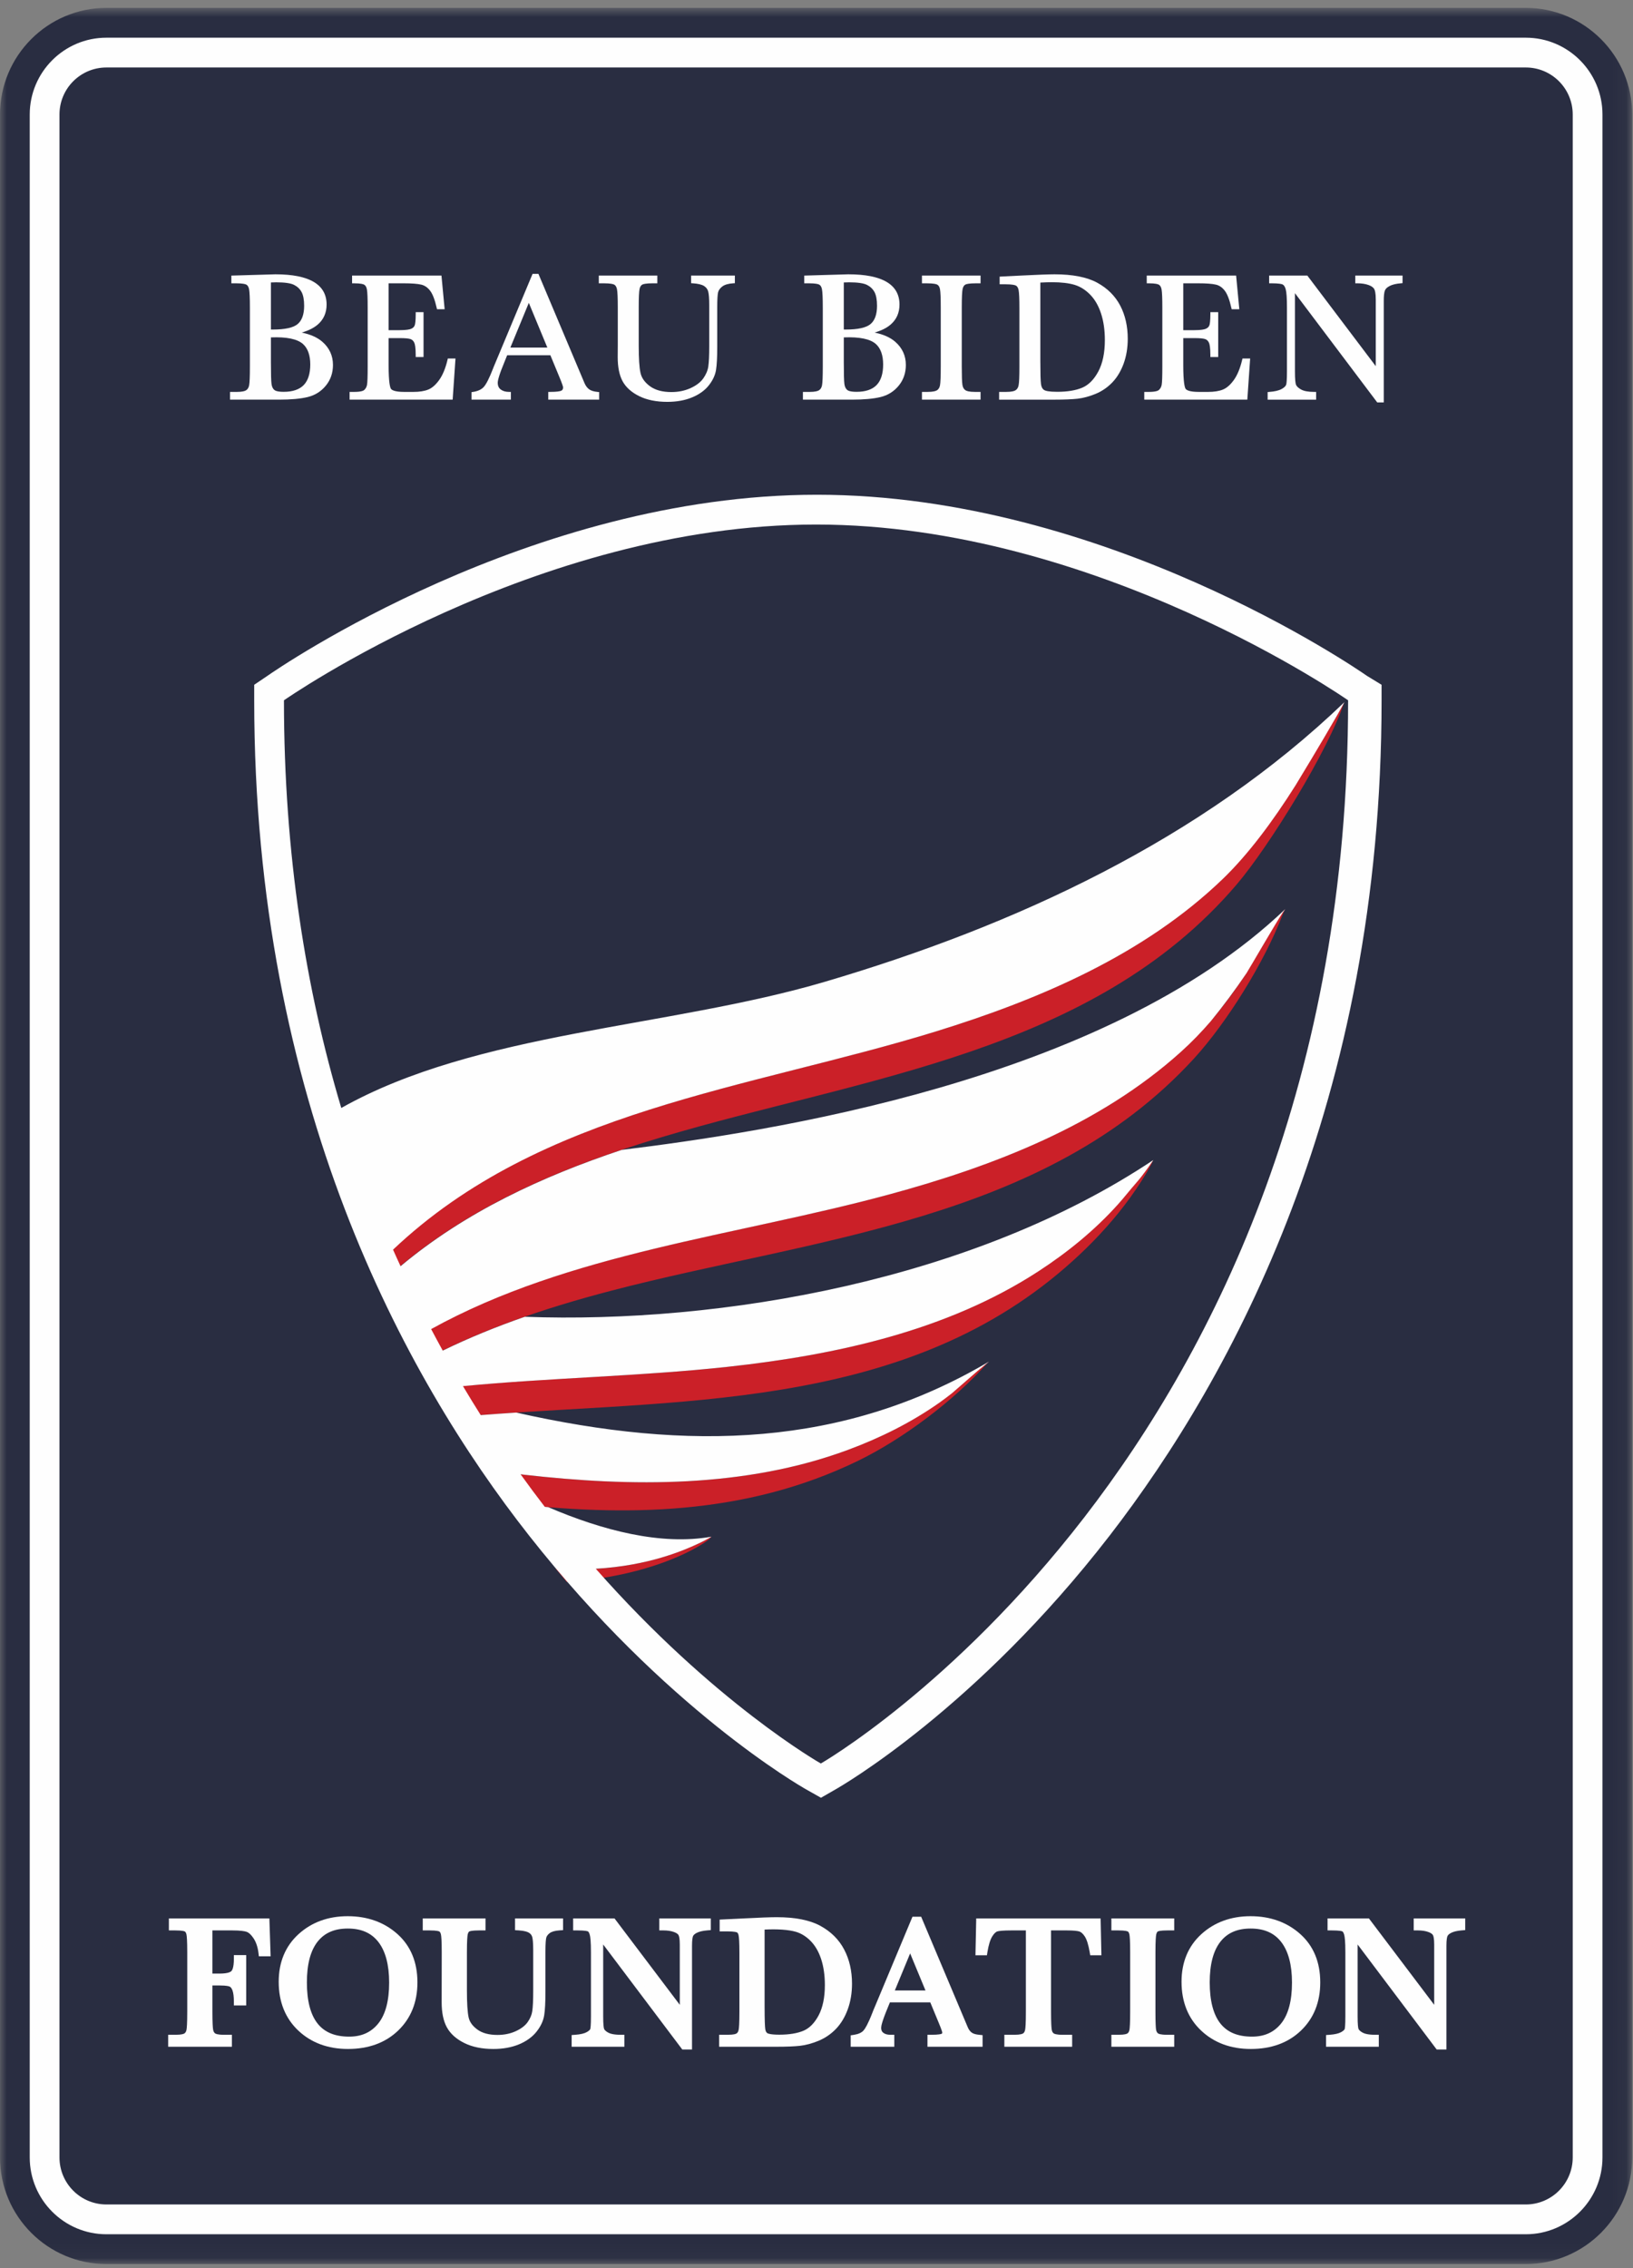 <svg xmlns="http://www.w3.org/2000/svg" xmlns:xlink="http://www.w3.org/1999/xlink" width="121px" height="168px" viewBox="0 0 121 168"><rect x="0" y="0" width="121" height="168" fill="#808080" stroke="none"/><title>Page 1</title><desc>Created with Sketch.</desc><defs><polygon id="path-1" points="0.001 0.829 120.942 0.829 120.942 167.948 0.001 167.948"></polygon></defs><g id="Welcome" stroke="none" stroke-width="1" fill="none" fill-rule="evenodd"><g id="2016" transform="translate(-144, -62)"><g id="Page-1" transform="translate(144, 61)"><g id="Group-3" transform="translate(0, 0.756)"><mask id="mask-2" fill="white"><use xlink:href="#path-1"></use></mask><g id="Clip-2"></g><path d="M113.057,0.829 L7.885,0.829 C3.537,0.829 0.001,4.372 0.001,8.727 L0.001,160.05 C0.001,164.405 3.537,167.948 7.885,167.948 L113.057,167.948 C117.404,167.948 120.942,164.405 120.942,160.05 L120.942,8.727 C120.942,4.372 117.404,0.829 113.057,0.829" id="Fill-1" fill="#292D41" mask="url(#mask-2)"></path></g><path d="M85.283,87.291 C85.375,87.126 85.44,86.925 85.44,86.925 C85.44,86.925 85.04,87.532 84.529,88.188 C84.28,88.505 83.912,88.909 83.527,89.378 C83.288,89.669 83.047,89.959 82.794,90.238 C81.084,92.138 79.077,93.766 76.939,95.159 C70.128,99.595 61.887,101.373 53.91,102.243 C46.693,103.03 39.257,103.062 32.034,103.908 C32.441,104.624 32.855,105.326 33.27,106.017 C48.41,104.597 65.226,105.865 77.842,95.798 C80.742,93.483 83.478,90.566 85.283,87.291 M88.471,79.407 C90.904,76.75 93.682,72.285 95.01,68.81 C95.049,68.707 95.212,68.34 95.212,68.34 C95.212,68.34 95.089,68.503 95.025,68.598 C94.53,69.335 92.511,72.828 92.337,73.096 C90.941,75.237 89.377,77.209 87.48,78.917 C81.436,84.357 73.571,87.391 65.825,89.488 C53.791,92.746 40.775,93.907 30.167,100.468 C30.43,100.979 30.697,101.482 30.964,101.98 C35.42,99.556 40.286,97.914 45.292,96.606 C60.202,92.71 77.386,91.507 88.471,79.407 M70.515,104.204 C70.218,104.437 69.919,104.666 69.61,104.884 C67.525,106.359 65.212,107.506 62.821,108.394 C55.201,111.222 46.772,111.143 38.799,110.233 C37.768,110.116 36.736,109.983 35.705,109.839 C36.279,110.693 36.855,111.521 37.435,112.328 C46.338,113.354 55.215,113.264 63.561,109.214 C66.897,107.595 70.695,104.746 73.175,101.95 C73.205,101.917 73.241,101.891 73.264,101.858 C73.264,101.858 72.73,102.281 72.408,102.558 C71.652,103.209 70.622,104.122 70.515,104.204 M28.086,96.178 C33.987,90.632 41.336,87.53 49.054,85.226 C63.819,80.815 80.951,79.017 91.613,66.541 C94.023,63.721 98.445,56.566 99.6,53.009 C98.871,54.4 96.106,58.966 95.982,59.163 C94.274,61.874 92.443,64.314 90.605,66.085 C84.754,71.732 76.998,75.037 69.326,77.401 C55.027,81.809 39.208,83.247 28.179,94.468 C27.983,94.669 27.786,94.871 27.591,95.075 C27.754,95.446 27.919,95.813 28.086,96.178 M51.888,115.262 C52.311,115.059 52.701,114.825 52.701,114.825 C52.704,114.917 52.237,115.299 51.302,115.794 C49.646,116.669 46.534,117.878 41.995,118.173 C41.726,117.856 41.456,117.533 41.187,117.205 C46.728,117.525 50.309,116.016 51.888,115.262" id="Fill-4" fill="#CB2028"></path><path d="M113.057,3.792 L7.885,3.792 C4.752,3.792 2.203,6.344 2.203,9.483 L2.203,160.806 C2.203,163.945 4.752,166.497 7.885,166.497 L113.057,166.497 C116.189,166.497 118.738,163.945 118.738,160.806 L118.738,9.483 C118.738,6.344 116.189,3.792 113.057,3.792 M113.057,5.999 C114.977,5.999 116.534,7.558 116.534,9.483 L116.534,160.806 C116.534,162.729 114.977,164.29 113.057,164.29 L7.885,164.29 C5.964,164.29 4.407,162.729 4.407,160.806 L4.407,9.483 C4.407,7.558 5.964,5.999 7.885,5.999 L113.057,5.999" id="Fill-6" fill="#FEFEFE"></path><path d="M20.074,25.409 C20.127,25.41 20.172,25.41 20.215,25.41 C21.123,25.41 21.746,25.273 22.064,24.997 C22.378,24.726 22.536,24.274 22.536,23.652 C22.536,23.211 22.473,22.871 22.348,22.636 C22.226,22.408 22.04,22.23 21.795,22.105 C21.545,21.977 21.096,21.912 20.464,21.912 C20.337,21.912 20.206,21.915 20.074,21.923 L20.074,25.409 Z M20.074,25.992 L20.074,27.849 C20.074,28.685 20.088,29.222 20.119,29.443 C20.146,29.639 20.21,29.782 20.321,29.88 C20.394,29.945 20.576,30.023 21.023,30.023 C21.682,30.023 22.18,29.855 22.502,29.525 C22.825,29.192 22.99,28.679 22.99,28.001 C22.99,27.309 22.804,26.795 22.441,26.474 C22.026,26.111 21.242,25.944 20.074,25.992 Z M20.675,30.603 L17.045,30.603 L17.045,30.031 L17.522,30.031 C17.961,30.031 18.154,29.964 18.239,29.907 C18.355,29.831 18.426,29.712 18.46,29.544 C18.498,29.349 18.517,28.879 18.517,28.145 L18.517,23.804 C18.517,23.092 18.496,22.63 18.457,22.429 C18.423,22.256 18.357,22.143 18.258,22.085 C18.194,22.047 18.007,21.985 17.45,21.985 L17.143,21.985 L17.143,21.414 L20.407,21.319 C22.925,21.319 24.2,22.074 24.2,23.56 C24.2,24.178 23.972,24.683 23.524,25.059 C23.23,25.304 22.839,25.496 22.351,25.635 C23.004,25.765 23.519,25.995 23.89,26.32 C24.409,26.775 24.672,27.351 24.672,28.034 C24.672,28.624 24.493,29.142 24.141,29.569 C23.791,29.997 23.338,30.279 22.792,30.412 C22.265,30.539 21.552,30.603 20.675,30.603 Z" id="Fill-8" fill="#FEFEFE"></path><path d="M33.541,30.603 L25.904,30.603 L25.904,30.03 L26.223,30.03 C26.753,30.03 26.931,29.941 26.99,29.887 C27.097,29.787 27.164,29.665 27.194,29.511 C27.227,29.339 27.243,28.879 27.243,28.146 L27.243,23.771 C27.243,23.103 27.226,22.657 27.189,22.451 C27.159,22.275 27.096,22.157 26.994,22.092 C26.933,22.052 26.749,21.986 26.223,21.986 L26.088,21.986 L26.088,21.412 L32.711,21.412 L32.947,23.906 L32.381,23.906 L32.356,23.801 C32.221,23.201 32.057,22.773 31.866,22.529 C31.681,22.29 31.467,22.144 31.215,22.084 C30.946,22.019 30.502,21.986 29.894,21.986 L28.794,21.986 L28.794,25.457 L29.605,25.457 C30.119,25.457 30.355,25.403 30.463,25.356 C30.6,25.297 30.688,25.211 30.73,25.096 C30.764,25.002 30.803,24.78 30.803,24.258 L30.803,24.123 L31.383,24.123 L31.383,27.445 L30.803,27.445 L30.803,27.309 C30.803,26.723 30.743,26.476 30.692,26.373 C30.626,26.238 30.532,26.153 30.409,26.114 C30.263,26.067 30.003,26.045 29.639,26.045 L28.794,26.045 L28.794,28.021 C28.794,29.361 28.907,29.714 28.972,29.806 C29.033,29.889 29.243,30.03 29.96,30.03 L30.624,30.03 C31.071,30.03 31.443,29.973 31.729,29.858 C32.006,29.748 32.277,29.513 32.533,29.16 C32.795,28.802 33.006,28.296 33.158,27.659 L33.183,27.556 L33.75,27.556 L33.541,30.603 Z" id="Fill-10" fill="#FEFEFE"></path><path d="M40.76,26.882 L39.183,23.079 L37.613,26.882 L40.76,26.882 Z M40.871,27.178 L37.49,27.178 L37.26,27.744 C36.918,28.564 36.747,29.098 36.747,29.349 C36.747,29.617 36.837,29.819 37.019,29.957 C37.201,30.095 37.434,30.165 37.719,30.165 L37.719,30.467 L35.072,30.467 L35.072,30.165 C35.466,30.103 35.759,29.964 35.951,29.748 C36.144,29.529 36.376,29.073 36.648,28.374 C36.669,28.309 36.775,28.056 36.964,27.612 L39.551,21.422 L39.808,21.422 L42.783,28.507 L43.19,29.441 C43.282,29.651 43.406,29.818 43.561,29.938 C43.716,30.059 43.949,30.135 44.26,30.165 L44.26,30.467 L40.76,30.467 L40.76,30.165 C41.189,30.165 41.479,30.133 41.63,30.07 C41.782,30.006 41.856,29.88 41.856,29.691 C41.856,29.594 41.755,29.308 41.554,28.829 L40.871,27.178 Z" id="Fill-12" fill="#FEFEFE"></path><path d="M37.816,26.747 L40.557,26.747 L39.184,23.434 L37.816,26.747 Z M44.396,30.603 L40.624,30.603 L40.624,30.029 L40.76,30.029 C41.27,30.029 41.486,29.983 41.578,29.945 C41.646,29.915 41.722,29.861 41.722,29.69 C41.722,29.663 41.7,29.524 41.43,28.882 L40.781,27.314 L37.58,27.314 L37.385,27.795 C36.969,28.794 36.881,29.191 36.881,29.35 C36.881,29.575 36.954,29.738 37.1,29.849 C37.257,29.969 37.466,30.029 37.718,30.029 L37.854,30.029 L37.854,30.603 L34.937,30.603 L34.937,30.048 L35.051,30.031 C35.411,29.976 35.68,29.849 35.85,29.657 C36.032,29.453 36.257,29.006 36.522,28.326 C36.534,28.288 36.584,28.161 36.839,27.559 L39.461,21.287 L39.897,21.287 L39.931,21.369 L43.314,29.388 C43.395,29.576 43.507,29.724 43.644,29.831 C43.778,29.934 43.989,30.002 44.274,30.031 L44.396,30.042 L44.396,30.603 Z" id="Fill-14" fill="#FEFEFE"></path><path d="M51.343,21.547 L54.316,21.547 L54.316,21.849 C53.924,21.876 53.629,21.965 53.434,22.116 C53.239,22.268 53.12,22.437 53.076,22.626 C53.031,22.814 53.011,23.18 53.011,23.725 L53.011,26.691 C53.011,27.45 52.981,28.014 52.922,28.382 C52.862,28.75 52.692,29.112 52.409,29.467 C52.127,29.822 51.731,30.106 51.217,30.317 C50.706,30.526 50.115,30.632 49.444,30.632 C48.652,30.632 47.98,30.497 47.431,30.228 C46.882,29.958 46.489,29.608 46.257,29.18 C46.022,28.754 45.903,28.181 45.903,27.461 L45.911,26.547 L45.911,23.77 C45.911,23.06 45.891,22.602 45.848,22.396 C45.807,22.19 45.719,22.046 45.585,21.968 C45.452,21.889 45.16,21.849 44.709,21.849 L44.506,21.849 L44.506,21.547 L48.57,21.547 L48.57,21.849 L48.394,21.849 C47.955,21.849 47.668,21.886 47.534,21.959 C47.397,22.03 47.307,22.165 47.261,22.363 C47.215,22.561 47.191,23.03 47.191,23.77 L47.191,26.579 C47.191,27.553 47.236,28.244 47.326,28.651 C47.415,29.06 47.668,29.417 48.085,29.721 C48.502,30.027 49.055,30.177 49.747,30.177 C50.289,30.177 50.783,30.076 51.227,29.871 C51.672,29.668 52.003,29.413 52.219,29.109 C52.436,28.805 52.567,28.491 52.616,28.168 C52.664,27.846 52.689,27.338 52.689,26.645 L52.689,23.605 C52.689,23.101 52.661,22.748 52.604,22.547 C52.547,22.345 52.423,22.185 52.235,22.066 C52.048,21.948 51.75,21.876 51.343,21.849 L51.343,21.547 Z" id="Fill-16" fill="#FEFEFE"></path><path d="M49.444,30.767 C48.634,30.767 47.937,30.626 47.372,30.349 C46.8,30.068 46.383,29.696 46.137,29.248 C45.893,28.801 45.77,28.2 45.77,27.462 L45.776,26.545 L45.776,23.77 C45.776,23.073 45.756,22.618 45.716,22.422 C45.681,22.254 45.616,22.143 45.516,22.085 C45.453,22.048 45.264,21.985 44.708,21.985 L44.369,21.985 L44.369,21.411 L48.706,21.411 L48.706,21.985 L48.394,21.985 C47.852,21.985 47.662,22.043 47.597,22.078 C47.497,22.13 47.429,22.235 47.392,22.393 C47.349,22.58 47.327,23.043 47.327,23.77 L47.327,26.58 C47.327,27.54 47.37,28.226 47.459,28.622 C47.54,28.996 47.777,29.328 48.164,29.612 C48.554,29.897 49.086,30.041 49.747,30.041 C50.268,30.041 50.746,29.943 51.171,29.748 C51.591,29.557 51.908,29.314 52.109,29.031 C52.312,28.745 52.439,28.448 52.483,28.148 C52.529,27.833 52.553,27.327 52.553,26.644 L52.553,23.606 C52.553,23.118 52.526,22.774 52.473,22.584 C52.424,22.414 52.323,22.283 52.163,22.181 C51.995,22.077 51.716,22.01 51.334,21.985 L51.208,21.977 L51.208,21.411 L54.452,21.411 L54.452,21.977 L54.327,21.985 C53.963,22.008 53.69,22.089 53.518,22.222 C53.348,22.354 53.243,22.5 53.207,22.657 C53.167,22.834 53.145,23.194 53.145,23.724 L53.145,26.692 C53.145,27.454 53.115,28.031 53.055,28.403 C52.993,28.793 52.811,29.18 52.515,29.552 C52.22,29.924 51.8,30.224 51.269,30.441 C50.742,30.658 50.129,30.767 49.444,30.767" id="Fill-18" fill="#FEFEFE"></path><path d="M62.388,25.862 L62.388,27.849 C62.388,28.697 62.404,29.232 62.434,29.46 C62.464,29.69 62.548,29.861 62.681,29.982 C62.814,30.099 63.079,30.158 63.472,30.158 C64.172,30.158 64.698,29.979 65.048,29.619 C65.398,29.259 65.574,28.721 65.574,28.001 C65.574,27.264 65.376,26.721 64.978,26.372 C64.582,26.024 63.885,25.85 62.887,25.85 C62.73,25.85 62.564,25.854 62.388,25.862 Z M62.388,25.539 C62.497,25.544 62.589,25.547 62.663,25.547 C63.609,25.547 64.256,25.398 64.601,25.1 C64.947,24.801 65.121,24.319 65.121,23.652 C65.121,23.188 65.053,22.827 64.917,22.573 C64.78,22.32 64.577,22.123 64.307,21.984 C64.036,21.846 63.571,21.778 62.914,21.778 C62.743,21.778 62.567,21.784 62.388,21.797 L62.388,25.539 Z M63.998,25.664 C65.008,25.739 65.759,25.992 66.251,26.422 C66.74,26.853 66.986,27.388 66.986,28.034 C66.986,28.595 66.819,29.079 66.487,29.484 C66.154,29.89 65.728,30.154 65.21,30.28 C64.69,30.405 63.994,30.468 63.123,30.468 L59.629,30.468 L59.629,30.166 L59.972,30.166 C60.352,30.166 60.616,30.116 60.762,30.021 C60.91,29.923 61.001,29.773 61.041,29.57 C61.081,29.365 61.101,28.892 61.101,28.145 L61.101,23.804 C61.101,23.08 61.079,22.613 61.038,22.402 C60.997,22.193 60.91,22.047 60.775,21.968 C60.642,21.889 60.35,21.849 59.899,21.849 L59.728,21.849 L59.728,21.546 L61.193,21.507 L62.862,21.454 C65.295,21.454 66.514,22.156 66.514,23.56 C66.514,24.138 66.304,24.604 65.886,24.954 C65.468,25.306 64.837,25.542 63.998,25.664 Z" id="Fill-20" fill="#FEFEFE"></path><path d="M62.523,25.409 C62.575,25.41 62.621,25.41 62.664,25.41 C63.572,25.41 64.195,25.273 64.513,24.997 C64.827,24.726 64.985,24.274 64.985,23.652 C64.985,23.211 64.922,22.871 64.798,22.636 C64.675,22.408 64.489,22.23 64.244,22.105 C63.993,21.977 63.545,21.912 62.914,21.912 C62.786,21.912 62.656,21.915 62.523,21.923 L62.523,25.409 Z M62.523,25.992 L62.523,27.849 C62.523,28.685 62.537,29.222 62.567,29.443 C62.594,29.639 62.659,29.782 62.77,29.88 C62.843,29.945 63.025,30.023 63.472,30.023 C64.131,30.023 64.629,29.855 64.95,29.525 C65.274,29.192 65.438,28.679 65.438,28.001 C65.438,27.309 65.253,26.795 64.89,26.474 C64.475,26.111 63.691,25.944 62.523,25.992 Z M63.124,30.603 L59.494,30.603 L59.494,30.031 L59.971,30.031 C60.409,30.031 60.603,29.964 60.688,29.907 C60.804,29.831 60.875,29.712 60.909,29.544 C60.947,29.349 60.966,28.879 60.966,28.145 L60.966,23.804 C60.966,23.092 60.945,22.63 60.905,22.429 C60.872,22.256 60.807,22.143 60.707,22.085 C60.644,22.047 60.455,21.985 59.899,21.985 L59.592,21.985 L59.592,21.414 L62.856,21.319 C65.373,21.319 66.649,22.074 66.649,23.56 C66.649,24.178 66.421,24.683 65.972,25.059 C65.679,25.304 65.288,25.496 64.801,25.635 C65.453,25.765 65.968,25.995 66.338,26.32 C66.858,26.775 67.121,27.351 67.121,28.034 C67.121,28.624 66.942,29.142 66.59,29.569 C66.24,29.997 65.787,30.279 65.24,30.412 C64.714,30.539 64.001,30.603 63.124,30.603 Z" id="Fill-22" fill="#FEFEFE"></path><path d="M68.449,21.849 L68.449,21.547 L72.521,21.547 L72.521,21.849 L72.331,21.849 C71.894,21.849 71.607,21.886 71.471,21.959 C71.335,22.03 71.244,22.165 71.198,22.363 C71.152,22.561 71.129,23.03 71.129,23.77 L71.129,28.146 C71.129,28.848 71.146,29.307 71.179,29.524 C71.211,29.74 71.3,29.901 71.442,30.008 C71.583,30.112 71.856,30.166 72.258,30.166 L72.521,30.166 L72.521,30.467 L68.449,30.467 L68.449,30.166 L68.712,30.166 C69.093,30.166 69.357,30.117 69.505,30.02 C69.65,29.924 69.744,29.773 69.783,29.57 C69.823,29.366 69.842,28.891 69.842,28.146 L69.842,23.77 C69.842,23.06 69.823,22.602 69.783,22.396 C69.744,22.19 69.655,22.047 69.52,21.968 C69.384,21.889 69.091,21.849 68.639,21.849 L68.449,21.849 Z" id="Fill-24" fill="#FEFEFE"></path><path d="M72.657,30.603 L68.314,30.603 L68.314,30.03 L68.712,30.03 C69.151,30.03 69.344,29.963 69.43,29.908 C69.545,29.832 69.618,29.713 69.65,29.545 C69.688,29.35 69.707,28.879 69.707,28.146 L69.707,23.771 C69.707,23.071 69.688,22.618 69.65,22.421 C69.618,22.253 69.553,22.144 69.452,22.085 C69.388,22.047 69.197,21.986 68.639,21.986 L68.314,21.986 L68.314,21.412 L72.657,21.412 L72.657,21.986 L72.331,21.986 C71.789,21.986 71.6,22.043 71.535,22.077 C71.434,22.131 71.367,22.234 71.329,22.393 C71.287,22.58 71.264,23.044 71.264,23.771 L71.264,28.146 C71.264,28.837 71.28,29.293 71.312,29.504 C71.339,29.684 71.409,29.814 71.523,29.898 C71.602,29.958 71.797,30.03 72.259,30.03 L72.657,30.03 L72.657,30.603 Z" id="Fill-26" fill="#FEFEFE"></path><path d="M76.952,21.803 L76.952,27.764 C76.952,28.644 76.967,29.213 77.001,29.467 C77.034,29.722 77.132,29.901 77.295,30.004 C77.46,30.107 77.807,30.158 78.338,30.158 C79.113,30.158 79.75,30.053 80.249,29.839 C80.748,29.627 81.165,29.209 81.5,28.583 C81.835,27.958 82.003,27.161 82.003,26.192 C82.003,25.438 81.904,24.764 81.71,24.172 C81.515,23.581 81.236,23.099 80.873,22.728 C80.509,22.358 80.106,22.106 79.664,21.971 C79.222,21.836 78.655,21.77 77.962,21.77 C77.63,21.77 77.292,21.781 76.952,21.803 Z M74.206,21.619 L75.67,21.546 C76.891,21.486 77.715,21.454 78.14,21.454 C79.463,21.454 80.494,21.657 81.234,22.06 C81.974,22.464 82.526,23.01 82.885,23.701 C83.246,24.392 83.427,25.189 83.427,26.094 C83.427,26.746 83.329,27.344 83.132,27.886 C82.934,28.427 82.663,28.877 82.321,29.234 C81.977,29.592 81.578,29.863 81.125,30.05 C80.672,30.237 80.242,30.352 79.835,30.398 C79.426,30.444 78.854,30.468 78.115,30.468 L74.166,30.468 L74.166,30.166 L74.535,30.166 C74.916,30.166 75.179,30.116 75.326,30.021 C75.472,29.923 75.567,29.773 75.608,29.57 C75.651,29.365 75.67,28.892 75.67,28.145 L75.67,23.844 C75.67,23.132 75.651,22.673 75.608,22.464 C75.567,22.256 75.48,22.114 75.345,22.037 C75.212,21.96 74.92,21.922 74.469,21.922 L74.206,21.922 L74.206,21.619 Z" id="Fill-28" fill="#FEFEFE"></path><path d="M77.086,21.931 L77.086,27.764 C77.086,28.634 77.102,29.203 77.135,29.45 C77.162,29.664 77.238,29.808 77.368,29.889 C77.465,29.951 77.712,30.022 78.338,30.022 C79.092,30.022 79.716,29.919 80.195,29.715 C80.664,29.515 81.062,29.113 81.38,28.519 C81.703,27.916 81.866,27.134 81.866,26.191 C81.866,25.454 81.771,24.789 81.581,24.214 C81.394,23.645 81.123,23.177 80.776,22.823 C80.431,22.471 80.043,22.227 79.626,22.1 C79.198,21.972 78.639,21.905 77.962,21.905 C77.674,21.905 77.381,21.915 77.086,21.931 M78.115,30.604 L74.032,30.604 L74.032,30.03 L74.535,30.03 C74.974,30.03 75.168,29.964 75.252,29.906 C75.369,29.83 75.442,29.712 75.475,29.542 C75.516,29.349 75.535,28.878 75.535,28.145 L75.535,23.843 C75.535,23.144 75.515,22.689 75.475,22.491 C75.442,22.322 75.377,22.211 75.278,22.154 C75.215,22.119 75.027,22.057 74.469,22.057 L74.071,22.057 L74.071,21.49 L75.665,21.411 C76.877,21.351 77.711,21.319 78.14,21.319 C79.479,21.319 80.542,21.528 81.299,21.94 C82.06,22.355 82.633,22.927 83.006,23.639 C83.375,24.345 83.563,25.171 83.563,26.093 C83.563,26.758 83.46,27.378 83.259,27.932 C83.056,28.488 82.773,28.959 82.418,29.328 C82.064,29.697 81.646,29.983 81.177,30.176 C80.715,30.366 80.268,30.485 79.849,30.534 C79.441,30.578 78.856,30.604 78.115,30.604" id="Fill-30" fill="#FEFEFE"></path><path d="M92.172,27.691 L92.487,27.691 L92.296,30.467 L84.92,30.467 L84.92,30.166 L85.104,30.166 C85.546,30.166 85.833,30.106 85.961,29.987 C86.091,29.87 86.172,29.719 86.208,29.537 C86.243,29.355 86.261,28.891 86.261,28.146 L86.261,23.77 C86.261,23.09 86.242,22.643 86.204,22.428 C86.167,22.214 86.082,22.063 85.949,21.978 C85.815,21.892 85.533,21.849 85.104,21.849 L85.104,21.547 L91.469,21.547 L91.679,23.77 L91.37,23.77 C91.229,23.147 91.058,22.707 90.854,22.445 C90.651,22.184 90.409,22.019 90.128,21.951 C89.849,21.883 89.398,21.849 88.775,21.849 L87.541,21.849 L87.541,25.593 L88.487,25.593 C88.921,25.593 89.224,25.555 89.398,25.481 C89.569,25.406 89.683,25.294 89.738,25.142 C89.794,24.991 89.821,24.697 89.821,24.258 L90.128,24.258 L90.128,27.309 L89.821,27.309 C89.821,26.815 89.778,26.482 89.696,26.313 C89.612,26.143 89.491,26.035 89.331,25.985 C89.171,25.934 88.902,25.909 88.52,25.909 L87.541,25.909 L87.541,28.021 C87.541,29.078 87.609,29.699 87.745,29.886 C87.882,30.071 88.246,30.166 88.842,30.166 L89.506,30.166 C89.973,30.166 90.358,30.104 90.661,29.984 C90.963,29.863 91.25,29.616 91.524,29.241 C91.798,28.865 92.014,28.35 92.172,27.691" id="Fill-32" fill="#FEFEFE"></path><path d="M92.423,30.603 L84.786,30.603 L84.786,30.03 L85.104,30.03 C85.635,30.03 85.813,29.941 85.871,29.887 C85.979,29.787 86.045,29.665 86.076,29.511 C86.109,29.339 86.125,28.879 86.125,28.146 L86.125,23.771 C86.125,23.103 86.107,22.657 86.071,22.451 C86.041,22.275 85.977,22.157 85.876,22.092 C85.814,22.052 85.63,21.986 85.104,21.986 L84.97,21.986 L84.97,21.412 L91.593,21.412 L91.829,23.906 L91.263,23.906 L91.238,23.801 C91.103,23.201 90.938,22.773 90.748,22.529 C90.563,22.29 90.349,22.144 90.097,22.084 C89.827,22.019 89.384,21.986 88.775,21.986 L87.676,21.986 L87.676,25.457 L88.487,25.457 C89,25.457 89.237,25.403 89.344,25.356 C89.482,25.297 89.569,25.211 89.612,25.096 C89.645,25.002 89.685,24.78 89.685,24.258 L89.685,24.123 L90.265,24.123 L90.265,27.445 L89.685,27.445 L89.685,27.309 C89.685,26.723 89.625,26.476 89.574,26.373 C89.507,26.238 89.414,26.153 89.29,26.114 C89.145,26.067 88.885,26.045 88.52,26.045 L87.676,26.045 L87.676,28.021 C87.676,29.361 87.788,29.714 87.853,29.806 C87.915,29.889 88.124,30.03 88.842,30.03 L89.506,30.03 C89.953,30.03 90.325,29.973 90.61,29.858 C90.887,29.748 91.158,29.513 91.415,29.16 C91.677,28.802 91.887,28.296 92.039,27.659 L92.065,27.556 L92.632,27.556 L92.423,30.603 Z" id="Fill-34" fill="#FEFEFE"></path><path d="M102.115,30.671 L95.815,22.31 L95.815,28.5 C95.815,29.014 95.842,29.351 95.891,29.514 C95.942,29.676 96.085,29.825 96.322,29.961 C96.558,30.098 96.913,30.166 97.385,30.166 L97.385,30.468 L94.063,30.468 L94.063,30.166 C94.488,30.134 94.811,30.056 95.034,29.931 C95.258,29.806 95.391,29.671 95.432,29.527 C95.473,29.383 95.494,29.039 95.494,28.5 L95.494,23.771 C95.494,23.087 95.462,22.627 95.399,22.396 C95.335,22.163 95.235,22.014 95.098,21.949 C94.958,21.882 94.651,21.849 94.174,21.849 L94.174,21.546 L96.801,21.546 L102.075,28.526 L102.075,23.191 C102.075,22.797 102.034,22.519 101.953,22.362 C101.873,22.204 101.708,22.08 101.457,21.989 C101.209,21.895 100.909,21.849 100.559,21.849 L100.559,21.546 L103.79,21.546 L103.79,21.849 C103.413,21.881 103.116,21.954 102.899,22.066 C102.682,22.18 102.544,22.318 102.486,22.478 C102.427,22.638 102.397,22.909 102.397,23.289 L102.397,30.671 L102.115,30.671 Z" id="Fill-36" fill="#FEFEFE"></path><path d="M102.533,30.807 L102.048,30.807 L102.007,30.753 L95.951,22.715 L95.951,28.5 C95.951,29.121 95.989,29.371 96.021,29.473 C96.06,29.601 96.184,29.726 96.39,29.843 C96.604,29.967 96.938,30.03 97.385,30.03 L97.521,30.03 L97.521,30.604 L93.928,30.604 L93.928,30.04 L94.053,30.03 C94.455,30 94.764,29.927 94.969,29.813 C95.156,29.709 95.271,29.596 95.303,29.49 C95.328,29.398 95.359,29.154 95.359,28.5 L95.359,23.77 C95.359,23.102 95.328,22.652 95.268,22.431 C95.216,22.24 95.138,22.119 95.038,22.07 C94.972,22.038 94.771,21.985 94.175,21.985 L94.039,21.985 L94.039,21.411 L96.868,21.411 L101.94,28.124 L101.94,23.192 C101.94,22.729 101.882,22.52 101.834,22.425 C101.769,22.298 101.626,22.194 101.411,22.114 C101.178,22.029 100.891,21.985 100.559,21.985 L100.422,21.985 L100.422,21.411 L103.925,21.411 L103.925,21.973 L103.8,21.985 C103.444,22.013 103.162,22.081 102.962,22.187 C102.777,22.284 102.66,22.398 102.614,22.525 C102.56,22.669 102.533,22.927 102.533,23.29 L102.533,30.807 Z" id="Fill-38" fill="#FEFEFE"></path><path d="M19.677,143.395 L19.75,145.618 L19.441,145.618 C19.38,145.132 19.243,144.729 19.03,144.412 C18.818,144.094 18.595,143.894 18.363,143.817 C18.132,143.737 17.739,143.698 17.188,143.698 L15.448,143.698 L15.448,147.48 L16.281,147.48 C16.82,147.48 17.178,147.389 17.356,147.207 C17.531,147.025 17.622,146.661 17.622,146.112 L17.95,146.112 L17.95,149.256 L17.622,149.256 C17.622,148.874 17.584,148.573 17.506,148.351 C17.43,148.131 17.316,147.979 17.165,147.898 C17.013,147.817 16.719,147.776 16.281,147.776 L15.448,147.776 L15.448,149.994 C15.448,150.695 15.465,151.154 15.5,151.371 C15.535,151.588 15.624,151.75 15.766,151.854 C15.909,151.961 16.183,152.013 16.59,152.013 L16.893,152.013 L16.893,152.315 L12.754,152.315 L12.754,152.013 L13.03,152.013 C13.41,152.013 13.675,151.965 13.822,151.869 C13.968,151.772 14.063,151.621 14.104,151.417 C14.146,151.214 14.166,150.739 14.166,149.994 L14.166,145.618 C14.166,144.908 14.146,144.45 14.104,144.244 C14.063,144.037 13.974,143.894 13.841,143.817 C13.708,143.737 13.415,143.698 12.965,143.698 L12.807,143.698 L12.807,143.395 L19.677,143.395 Z" id="Fill-40" fill="#FEFEFE"></path><path d="M18.748,143.688 C18.934,143.816 19.109,144.003 19.274,144.249 C19.327,144.329 19.376,144.413 19.42,144.502 L19.393,143.688 L18.748,143.688 Z M17.257,147.617 C17.272,147.625 17.287,147.631 17.302,147.639 C17.446,147.715 17.563,147.832 17.658,147.985 L17.658,147.299 C17.63,147.34 17.598,147.378 17.566,147.411 C17.484,147.495 17.381,147.563 17.257,147.617 Z M14.098,152.023 L15.511,152.023 C15.351,151.874 15.251,151.672 15.212,151.418 C15.174,151.18 15.155,150.716 15.155,149.994 L15.155,143.688 L14.147,143.688 C14.266,143.811 14.348,143.978 14.391,144.185 C14.437,144.413 14.459,144.881 14.459,145.619 L14.459,149.994 C14.459,151.022 14.42,151.332 14.391,151.477 C14.344,151.703 14.245,151.887 14.098,152.023 Z M17.184,152.608 L12.461,152.608 L12.461,151.721 L13.03,151.721 C13.467,151.721 13.616,151.652 13.661,151.624 C13.74,151.572 13.792,151.485 13.818,151.358 C13.843,151.233 13.875,150.894 13.875,149.994 L13.875,145.619 C13.875,144.762 13.843,144.429 13.818,144.302 C13.794,144.182 13.751,144.103 13.692,144.068 C13.678,144.06 13.545,143.99 12.965,143.99 L12.514,143.99 L12.514,143.103 L19.96,143.103 L20.052,145.911 L19.182,145.911 L19.151,145.655 C19.095,145.215 18.973,144.852 18.786,144.575 C18.615,144.315 18.436,144.15 18.268,144.093 C18.13,144.046 17.832,143.99 17.188,143.99 L15.739,143.99 L15.739,147.188 L16.281,147.188 C16.899,147.188 17.093,147.058 17.146,147.004 C17.2,146.948 17.329,146.747 17.329,146.112 L17.329,145.82 L18.243,145.82 L18.243,149.548 L17.329,149.548 L17.329,149.257 C17.329,148.908 17.295,148.637 17.23,148.447 C17.178,148.298 17.11,148.2 17.026,148.156 C16.99,148.135 16.822,148.069 16.281,148.069 L15.739,148.069 L15.739,149.994 C15.739,150.841 15.766,151.185 15.789,151.325 C15.811,151.466 15.86,151.561 15.941,151.619 C15.972,151.643 16.112,151.721 16.59,151.721 L17.184,151.721 L17.184,152.608 Z" id="Fill-42" fill="#FEFEFE"></path><path d="M22.447,147.842 C22.447,149.276 22.732,150.353 23.304,151.073 C23.876,151.792 24.733,152.152 25.876,152.152 C26.879,152.152 27.671,151.792 28.254,151.073 C28.835,150.353 29.127,149.281 29.127,147.855 C29.127,146.47 28.84,145.407 28.267,144.669 C27.693,143.929 26.861,143.559 25.771,143.559 C24.697,143.559 23.876,143.919 23.304,144.642 C22.732,145.364 22.447,146.43 22.447,147.842 M20.943,147.796 C20.943,146.419 21.403,145.313 22.322,144.48 C23.242,143.647 24.39,143.23 25.763,143.23 C27.151,143.23 28.311,143.643 29.243,144.467 C30.171,145.293 30.637,146.418 30.637,147.842 C30.637,149.224 30.192,150.342 29.301,151.198 C28.409,152.052 27.237,152.48 25.784,152.48 C24.369,152.48 23.209,152.052 22.303,151.198 C21.397,150.342 20.943,149.208 20.943,147.796" id="Fill-44" fill="#FEFEFE"></path><path d="M23.487,144.03 C23.138,144.207 22.815,144.429 22.519,144.697 C21.655,145.479 21.235,146.493 21.235,147.796 C21.235,149.136 21.651,150.179 22.503,150.985 C22.799,151.264 23.127,151.495 23.485,151.678 C23.336,151.552 23.2,151.411 23.075,151.254 C22.463,150.486 22.154,149.339 22.154,147.842 C22.154,146.37 22.463,145.231 23.075,144.459 C23.202,144.3 23.338,144.158 23.487,144.03 M28.042,144.012 C28.207,144.152 28.359,144.31 28.498,144.489 C29.108,145.276 29.419,146.409 29.419,147.856 C29.419,149.344 29.104,150.488 28.481,151.256 C28.335,151.437 28.177,151.595 28.007,151.735 C28.411,151.544 28.776,151.294 29.099,150.987 C29.937,150.18 30.346,149.152 30.346,147.842 C30.346,146.493 29.921,145.46 29.048,144.687 C28.741,144.415 28.405,144.19 28.042,144.012 M25.77,143.852 C24.783,143.852 24.051,144.169 23.533,144.823 C23.007,145.489 22.739,146.504 22.739,147.842 C22.739,149.203 23.007,150.228 23.533,150.89 C24.051,151.541 24.818,151.858 25.876,151.858 C26.794,151.858 27.497,151.541 28.026,150.888 C28.562,150.226 28.834,149.206 28.834,147.856 C28.834,146.542 28.565,145.53 28.036,144.847 C27.514,144.177 26.775,143.852 25.77,143.852 M25.784,152.772 C24.3,152.772 23.061,152.314 22.102,151.41 C21.139,150.5 20.651,149.285 20.651,147.796 C20.651,146.34 21.147,145.151 22.126,144.262 C23.097,143.383 24.32,142.938 25.764,142.938 C27.218,142.938 28.454,143.378 29.436,144.248 C30.427,145.128 30.93,146.336 30.93,147.842 C30.93,149.299 30.45,150.499 29.503,151.408 C28.56,152.314 27.309,152.772 25.784,152.772" id="Fill-46" fill="#FEFEFE"></path><path d="M38.455,143.395 L41.431,143.395 L41.431,143.698 C41.036,143.725 40.742,143.812 40.547,143.964 C40.352,144.116 40.233,144.286 40.189,144.474 C40.144,144.663 40.124,145.029 40.124,145.572 L40.124,148.54 C40.124,149.299 40.093,149.863 40.035,150.23 C39.975,150.598 39.805,150.959 39.523,151.316 C39.239,151.671 38.843,151.953 38.33,152.165 C37.818,152.374 37.227,152.48 36.557,152.48 C35.765,152.48 35.093,152.346 34.543,152.076 C33.995,151.805 33.602,151.457 33.369,151.029 C33.135,150.601 33.017,150.029 33.017,149.308 L33.024,148.394 L33.024,145.618 C33.024,144.908 33.003,144.45 32.962,144.244 C32.919,144.037 32.832,143.894 32.699,143.817 C32.564,143.737 32.273,143.698 31.821,143.698 L31.618,143.698 L31.618,143.395 L35.682,143.395 L35.682,143.698 L35.507,143.698 C35.068,143.698 34.783,143.734 34.646,143.806 C34.51,143.878 34.42,144.013 34.374,144.211 C34.328,144.408 34.304,144.878 34.304,145.618 L34.304,148.427 C34.304,149.402 34.348,150.092 34.439,150.5 C34.529,150.908 34.783,151.263 35.198,151.569 C35.614,151.873 36.167,152.025 36.86,152.025 C37.402,152.025 37.896,151.924 38.34,151.72 C38.785,151.515 39.116,151.262 39.331,150.956 C39.548,150.652 39.682,150.338 39.729,150.016 C39.777,149.695 39.802,149.186 39.802,148.494 L39.802,145.453 C39.802,144.949 39.773,144.596 39.716,144.395 C39.659,144.192 39.537,144.032 39.349,143.915 C39.16,143.796 38.862,143.725 38.455,143.698 L38.455,143.395 Z" id="Fill-48" fill="#FEFEFE"></path><path d="M39.536,143.688 C39.739,143.822 39.884,144.003 39.967,144.222 C40.048,144.041 40.181,143.878 40.368,143.734 C40.388,143.718 40.409,143.702 40.43,143.688 L39.536,143.688 Z M33.005,143.688 C33.124,143.81 33.205,143.976 33.247,144.185 C33.295,144.415 33.316,144.882 33.316,145.619 L33.309,149.311 C33.309,149.976 33.415,150.507 33.626,150.889 C33.827,151.26 34.181,151.572 34.673,151.813 C34.938,151.942 35.241,152.039 35.573,152.102 C35.372,152.025 35.188,151.925 35.025,151.805 C34.551,151.458 34.258,151.039 34.154,150.562 C34.059,150.133 34.013,149.436 34.013,148.428 L34.013,145.619 C34.013,144.588 34.055,144.283 34.089,144.144 C34.138,143.932 34.227,143.786 34.323,143.688 L33.005,143.688 Z M36.557,152.773 C35.722,152.773 35.003,152.627 34.415,152.337 C33.813,152.042 33.374,151.649 33.111,151.169 C32.854,150.702 32.725,150.074 32.725,149.309 L32.731,145.619 C32.731,144.763 32.701,144.429 32.674,144.301 C32.65,144.182 32.607,144.103 32.55,144.068 C32.536,144.06 32.401,143.99 31.821,143.99 L31.325,143.99 L31.325,143.103 L35.976,143.103 L35.976,143.99 L35.507,143.99 C34.951,143.99 34.806,144.052 34.783,144.065 C34.762,144.076 34.697,144.111 34.658,144.277 C34.631,144.396 34.597,144.725 34.597,145.619 L34.597,148.428 C34.597,149.379 34.64,150.055 34.724,150.436 C34.8,150.776 35.011,151.069 35.37,151.332 C35.733,151.599 36.234,151.733 36.86,151.733 C37.357,151.733 37.814,151.64 38.218,151.454 C38.612,151.274 38.908,151.049 39.094,150.787 C39.282,150.521 39.4,150.249 39.439,149.973 C39.485,149.667 39.509,149.168 39.509,148.493 L39.509,145.454 C39.509,144.863 39.469,144.594 39.435,144.474 C39.396,144.342 39.32,144.242 39.194,144.163 C39.092,144.1 38.88,144.017 38.436,143.989 L38.162,143.973 L38.162,143.103 L41.722,143.103 L41.722,143.971 L41.45,143.989 C41.117,144.012 40.873,144.081 40.726,144.195 C40.585,144.306 40.502,144.418 40.474,144.54 C40.447,144.654 40.415,144.925 40.415,145.572 L40.415,148.539 C40.415,149.322 40.385,149.889 40.323,150.277 C40.257,150.694 40.064,151.104 39.751,151.497 C39.438,151.89 38.999,152.205 38.443,152.435 C37.896,152.659 37.262,152.773 36.557,152.773 Z" id="Fill-50" fill="#FEFEFE"></path><path d="M50.701,152.519 L44.402,144.159 L44.402,150.349 C44.402,150.862 44.428,151.2 44.478,151.361 C44.528,151.524 44.672,151.673 44.909,151.808 C45.145,151.944 45.5,152.012 45.972,152.012 L45.972,152.315 L42.649,152.315 L42.649,152.012 C43.074,151.982 43.397,151.905 43.62,151.78 C43.844,151.654 43.977,151.52 44.018,151.374 C44.059,151.23 44.08,150.888 44.08,150.349 L44.08,145.619 C44.08,144.933 44.048,144.475 43.985,144.244 C43.921,144.011 43.822,143.862 43.684,143.796 C43.544,143.731 43.239,143.697 42.76,143.697 L42.76,143.395 L45.387,143.395 L50.662,150.374 L50.662,145.039 C50.662,144.645 50.622,144.368 50.54,144.211 C50.459,144.052 50.294,143.927 50.044,143.835 C49.795,143.743 49.495,143.697 49.145,143.697 L49.145,143.395 L52.376,143.395 L52.376,143.697 C51.999,143.729 51.702,143.8 51.485,143.915 C51.268,144.029 51.131,144.166 51.072,144.326 C51.013,144.487 50.983,144.757 50.983,145.138 L50.983,152.519 L50.701,152.519 Z" id="Fill-52" fill="#FEFEFE"></path><path d="M44.021,143.688 C44.052,143.721 44.083,143.759 44.109,143.802 L44.109,143.688 L44.021,143.688 Z M50.415,143.688 C50.591,143.792 50.721,143.922 50.8,144.077 C50.812,144.098 50.821,144.12 50.832,144.146 C50.919,143.966 51.075,143.813 51.292,143.688 L50.415,143.688 Z M44.414,143.688 L50.691,152.02 L50.691,150.898 L45.242,143.688 L44.414,143.688 Z M43.785,152.023 L44.696,152.023 C44.487,151.892 44.338,151.741 44.252,151.576 C44.167,151.743 44.01,151.893 43.785,152.023 Z M51.276,152.812 L50.555,152.812 L44.694,145.033 L44.694,150.349 C44.694,150.979 44.734,151.199 44.758,151.275 C44.784,151.361 44.889,151.461 45.054,151.554 C45.185,151.63 45.45,151.721 45.971,151.721 L46.264,151.721 L46.264,152.608 L42.357,152.608 L42.357,151.741 L42.628,151.721 C43.007,151.694 43.294,151.627 43.477,151.524 C43.691,151.405 43.731,151.317 43.737,151.293 C43.753,151.241 43.788,151.041 43.788,150.349 L43.788,145.619 C43.788,144.803 43.742,144.462 43.702,144.321 C43.664,144.182 43.612,144.085 43.558,144.06 C43.533,144.049 43.379,143.99 42.761,143.99 L42.468,143.99 L42.468,143.103 L45.534,143.103 L50.37,149.502 L50.37,145.041 C50.37,144.584 50.314,144.41 50.281,144.345 C50.235,144.255 50.118,144.174 49.943,144.111 C49.728,144.03 49.458,143.99 49.145,143.99 L48.852,143.99 L48.852,143.103 L52.669,143.103 L52.669,143.966 L52.401,143.989 C52.065,144.017 51.802,144.079 51.621,144.174 C51.518,144.228 51.388,144.315 51.347,144.426 C51.32,144.499 51.276,144.686 51.276,145.139 L51.276,152.812 Z" id="Fill-54" fill="#FEFEFE"></path><path d="M56.361,143.651 L56.361,149.612 C56.361,150.493 56.379,151.062 56.41,151.315 C56.444,151.57 56.542,151.748 56.707,151.852 C56.871,151.955 57.218,152.006 57.748,152.006 C58.522,152.006 59.159,151.9 59.66,151.688 C60.157,151.474 60.576,151.055 60.91,150.431 C61.246,149.805 61.412,149.008 61.412,148.04 C61.412,147.284 61.314,146.613 61.119,146.02 C60.926,145.427 60.645,144.946 60.283,144.575 C59.92,144.206 59.516,143.952 59.074,143.819 C58.632,143.685 58.064,143.618 57.374,143.618 C57.041,143.618 56.703,143.629 56.361,143.651 Z M53.617,143.468 L55.081,143.395 C56.303,143.333 57.125,143.303 57.549,143.303 C58.872,143.303 59.904,143.506 60.644,143.908 C61.384,144.312 61.935,144.859 62.296,145.549 C62.658,146.24 62.838,147.037 62.838,147.94 C62.838,148.595 62.738,149.192 62.542,149.734 C62.345,150.276 62.075,150.724 61.731,151.082 C61.387,151.44 60.989,151.711 60.536,151.898 C60.083,152.085 59.652,152.201 59.245,152.247 C58.838,152.293 58.264,152.315 57.524,152.315 L53.577,152.315 L53.577,152.012 L53.945,152.012 C54.325,152.012 54.59,151.965 54.736,151.868 C54.883,151.771 54.976,151.621 55.018,151.417 C55.06,151.214 55.081,150.74 55.081,149.994 L55.081,145.69 C55.081,144.981 55.06,144.521 55.018,144.312 C54.976,144.104 54.889,143.962 54.756,143.884 C54.621,143.808 54.33,143.77 53.878,143.77 L53.617,143.77 L53.617,143.468 Z" id="Fill-56" fill="#FEFEFE"></path><path d="M59.97,143.931 C60.152,144.056 60.327,144.202 60.491,144.37 C60.886,144.774 61.192,145.297 61.398,145.928 C61.602,146.547 61.705,147.259 61.705,148.04 C61.705,149.052 61.524,149.905 61.168,150.568 C60.902,151.064 60.582,151.446 60.211,151.709 C60.282,151.684 60.354,151.657 60.425,151.627 C60.838,151.457 61.208,151.205 61.52,150.879 C61.833,150.553 62.085,150.134 62.268,149.634 C62.451,149.125 62.545,148.555 62.545,147.94 C62.545,147.089 62.375,146.33 62.036,145.685 C61.703,145.05 61.189,144.537 60.504,144.164 C60.342,144.077 60.165,143.998 59.97,143.931 M56.654,143.928 L56.654,149.611 C56.654,150.684 56.679,151.11 56.701,151.278 C56.733,151.522 56.831,151.584 56.863,151.605 C56.903,151.63 57.09,151.714 57.747,151.714 C58.479,151.714 59.083,151.614 59.544,151.418 C59.978,151.232 60.352,150.854 60.653,150.293 C60.962,149.713 61.12,148.956 61.12,148.04 C61.12,147.32 61.027,146.671 60.842,146.11 C60.663,145.566 60.404,145.12 60.073,144.781 C59.747,144.448 59.382,144.218 58.989,144.099 C58.43,143.93 57.57,143.884 56.654,143.928 M55.012,152.023 L56.446,152.023 C56.267,151.868 56.158,151.644 56.12,151.354 C56.085,151.079 56.069,150.51 56.069,149.611 L56.069,143.641 C55.778,143.654 55.453,143.668 55.095,143.687 L54.992,143.692 C55.15,143.817 55.256,144.007 55.306,144.256 C55.35,144.484 55.374,144.955 55.374,145.69 L55.374,149.993 C55.374,151.023 55.334,151.332 55.304,151.476 C55.258,151.703 55.161,151.887 55.012,152.023 M57.524,152.608 L53.284,152.608 L53.284,151.72 L53.945,151.72 C54.382,151.72 54.531,151.654 54.574,151.624 C54.626,151.59 54.697,151.527 54.73,151.359 C54.757,151.232 54.788,150.893 54.788,149.993 L54.788,145.69 C54.788,144.834 54.757,144.5 54.73,144.37 C54.715,144.286 54.681,144.178 54.61,144.139 C54.596,144.131 54.46,144.063 53.878,144.063 L53.324,144.063 L53.324,143.188 L55.066,143.103 C56.277,143.041 57.112,143.011 57.551,143.011 C58.915,143.011 60.003,143.226 60.785,143.651 C61.572,144.08 62.168,144.673 62.554,145.414 C62.938,146.143 63.131,146.994 63.131,147.94 C63.131,148.623 63.025,149.26 62.817,149.833 C62.608,150.41 62.313,150.898 61.943,151.285 C61.572,151.67 61.136,151.967 60.647,152.169 C60.171,152.364 59.71,152.489 59.278,152.538 C58.859,152.584 58.287,152.608 57.524,152.608" id="Fill-58" fill="#FEFEFE"></path><path d="M69.013,148.73 L67.437,144.928 L65.868,148.73 L69.013,148.73 Z M69.126,149.026 L65.743,149.026 L65.513,149.592 C65.171,150.413 65,150.947 65,151.197 C65,151.465 65.09,151.668 65.272,151.806 C65.455,151.943 65.687,152.013 65.973,152.013 L65.973,152.316 L63.325,152.316 L63.325,152.013 C63.72,151.951 64.013,151.812 64.206,151.595 C64.398,151.378 64.631,150.92 64.902,150.223 C64.924,150.158 65.028,149.903 65.217,149.461 L67.804,143.27 L68.061,143.27 L71.036,150.354 L71.444,151.289 C71.536,151.5 71.659,151.666 71.814,151.787 C71.97,151.907 72.203,151.983 72.513,152.013 L72.513,152.316 L69.013,152.316 L69.013,152.013 C69.443,152.013 69.733,151.981 69.883,151.918 C70.035,151.855 70.11,151.728 70.11,151.539 C70.11,151.443 70.01,151.156 69.807,150.677 L69.126,149.026 Z" id="Fill-60" fill="#FEFEFE"></path><path d="M66.305,148.438 L68.575,148.438 L67.438,145.694 L66.305,148.438 Z M64.153,152.023 L65.075,152.023 C64.925,151.903 64.755,151.694 64.717,151.352 C64.614,151.54 64.516,151.686 64.424,151.789 C64.346,151.878 64.256,151.955 64.153,152.023 Z M70.233,152.023 L71.643,152.023 C71.64,152.022 71.638,152.019 71.635,152.017 C71.441,151.867 71.288,151.662 71.175,151.407 L70.768,150.472 L67.934,143.721 L67.591,144.537 L69.451,149.023 L69.44,149.023 L70.077,150.566 C70.378,151.276 70.402,151.44 70.402,151.54 C70.402,151.737 70.343,151.901 70.233,152.023 Z M72.807,152.608 L68.721,152.608 L68.721,151.721 L69.013,151.721 C69.542,151.721 69.719,151.67 69.77,151.648 C69.795,151.638 69.817,151.629 69.817,151.54 C69.816,151.527 69.79,151.388 69.539,150.791 L68.93,149.319 L65.94,149.319 L65.784,149.702 C65.356,150.729 65.292,151.079 65.292,151.198 C65.292,151.428 65.381,151.521 65.449,151.573 C65.581,151.673 65.75,151.721 65.972,151.721 L66.265,151.721 L66.265,152.608 L63.033,152.608 L63.033,151.762 L63.28,151.724 C63.603,151.673 63.841,151.566 63.987,151.401 C64.102,151.271 64.308,150.943 64.63,150.117 C64.647,150.063 64.754,149.802 64.949,149.346 L67.61,142.978 L68.255,142.978 L71.712,151.173 C71.784,151.339 71.877,151.464 71.994,151.554 C72.104,151.64 72.292,151.697 72.543,151.722 L72.807,151.748 L72.807,152.608 Z" id="Fill-62" fill="#FEFEFE"></path><path d="M72.878,145.54 L72.577,145.54 L72.622,143.395 L81.266,143.395 L81.312,145.54 L81.03,145.54 C80.929,144.952 80.791,144.527 80.615,144.266 C80.441,144.006 80.252,143.846 80.051,143.787 C79.85,143.727 79.506,143.697 79.02,143.697 L77.587,143.697 L77.587,149.994 C77.587,150.691 77.605,151.15 77.636,151.369 C77.67,151.588 77.758,151.749 77.903,151.855 C78.048,151.96 78.319,152.012 78.719,152.012 L79.151,152.012 L79.151,152.315 L74.712,152.315 L74.712,152.012 L75.171,152.012 C75.551,152.012 75.816,151.965 75.962,151.868 C76.109,151.773 76.204,151.621 76.245,151.416 C76.286,151.214 76.307,150.74 76.307,149.994 L76.307,143.697 L74.987,143.697 C74.414,143.697 74.029,143.724 73.831,143.78 C73.634,143.835 73.449,144 73.276,144.277 C73.103,144.553 72.97,144.974 72.878,145.54" id="Fill-64" fill="#FEFEFE"></path><path d="M80.482,143.688 C80.616,143.791 80.742,143.93 80.858,144.103 C80.907,144.176 80.951,144.255 80.994,144.345 L80.98,143.688 L80.482,143.688 Z M72.909,143.688 L72.893,144.375 C72.936,144.282 72.98,144.198 73.028,144.12 C73.142,143.94 73.265,143.794 73.397,143.688 L72.909,143.688 Z M76.238,152.023 L77.648,152.023 C77.488,151.874 77.387,151.67 77.347,151.412 C77.312,151.172 77.295,150.708 77.295,149.994 L77.295,143.688 L76.599,143.697 L76.599,149.994 C76.599,151.022 76.559,151.332 76.531,151.477 C76.485,151.703 76.387,151.887 76.238,152.023 Z M79.443,152.608 L74.419,152.608 L74.419,151.721 L75.17,151.721 C75.607,151.721 75.758,151.652 75.801,151.624 C75.853,151.591 75.924,151.527 75.957,151.359 C75.984,151.233 76.014,150.894 76.014,149.994 L76.014,143.99 L74.988,143.99 C74.308,143.99 74.026,144.028 73.909,144.062 C73.788,144.095 73.654,144.223 73.524,144.432 C73.373,144.673 73.253,145.061 73.167,145.587 L73.128,145.833 L72.278,145.833 L72.335,143.103 L81.552,143.103 L81.611,145.833 L80.782,145.833 L80.741,145.589 C80.647,145.045 80.524,144.656 80.373,144.429 C80.24,144.231 80.101,144.106 79.969,144.068 C79.849,144.031 79.589,143.99 79.02,143.99 L77.879,143.99 L77.879,149.994 C77.879,150.837 77.906,151.182 77.927,151.325 C77.947,151.466 77.997,151.561 78.074,151.618 C78.107,151.643 78.252,151.721 78.717,151.721 L79.443,151.721 L79.443,152.608 Z" id="Fill-66" fill="#FEFEFE"></path><path d="M82.642,143.698 L82.642,143.395 L86.714,143.395 L86.714,143.698 L86.524,143.698 C86.085,143.698 85.798,143.734 85.663,143.806 C85.527,143.878 85.437,144.013 85.389,144.211 C85.345,144.408 85.321,144.878 85.321,145.618 L85.321,149.994 C85.321,150.696 85.338,151.154 85.37,151.371 C85.403,151.588 85.49,151.75 85.633,151.854 C85.776,151.961 86.048,152.013 86.451,152.013 L86.714,152.013 L86.714,152.315 L82.642,152.315 L82.642,152.013 L82.905,152.013 C83.285,152.013 83.55,151.965 83.695,151.869 C83.843,151.772 83.935,151.621 83.974,151.417 C84.014,151.214 84.034,150.739 84.034,149.994 L84.034,145.618 C84.034,144.908 84.014,144.45 83.974,144.244 C83.935,144.037 83.847,143.896 83.711,143.817 C83.576,143.737 83.283,143.698 82.832,143.698 L82.642,143.698 Z" id="Fill-68" fill="#FEFEFE"></path><path d="M83.972,152.023 L85.379,152.023 C85.22,151.874 85.12,151.669 85.081,151.416 C85.046,151.181 85.028,150.716 85.028,149.993 L85.028,145.619 C85.028,144.59 85.073,144.284 85.105,144.145 C85.149,143.955 85.228,143.803 85.339,143.687 L84.019,143.687 C84.14,143.811 84.222,143.979 84.262,144.189 C84.306,144.416 84.327,144.883 84.327,145.619 L84.327,149.993 C84.327,150.763 84.306,151.248 84.262,151.473 C84.217,151.701 84.121,151.887 83.972,152.023 Z M87.006,152.607 L82.349,152.607 L82.349,151.72 L82.904,151.72 C83.341,151.72 83.49,151.654 83.534,151.625 C83.585,151.59 83.655,151.528 83.688,151.362 C83.712,151.234 83.742,150.893 83.742,149.993 L83.742,145.619 C83.742,144.761 83.712,144.429 83.688,144.299 C83.653,144.12 83.587,144.082 83.564,144.069 C83.542,144.056 83.401,143.99 82.832,143.99 L82.349,143.99 L82.349,143.103 L87.006,143.103 L87.006,143.99 L86.523,143.99 C85.968,143.99 85.824,144.052 85.8,144.064 C85.779,144.075 85.715,144.11 85.675,144.278 C85.648,144.397 85.615,144.727 85.615,145.619 L85.615,149.993 C85.615,150.844 85.638,151.189 85.659,151.329 C85.681,151.467 85.729,151.562 85.808,151.62 C85.84,151.644 85.979,151.72 86.451,151.72 L87.006,151.72 L87.006,152.607 Z" id="Fill-70" fill="#FEFEFE"></path><path d="M89.345,147.842 C89.345,149.276 89.63,150.353 90.202,151.073 C90.772,151.792 91.629,152.152 92.773,152.152 C93.775,152.152 94.568,151.792 95.151,151.073 C95.733,150.353 96.024,149.281 96.024,147.855 C96.024,146.47 95.738,145.407 95.164,144.669 C94.591,143.929 93.759,143.559 92.669,143.559 C91.594,143.559 90.772,143.919 90.202,144.642 C89.63,145.364 89.345,146.43 89.345,147.842 M87.841,147.796 C87.841,146.419 88.3,145.313 89.219,144.48 C90.138,143.647 91.287,143.23 92.661,143.23 C94.049,143.23 95.208,143.643 96.139,144.467 C97.069,145.293 97.534,146.418 97.534,147.842 C97.534,149.224 97.089,150.342 96.199,151.198 C95.307,152.052 94.134,152.48 92.681,152.48 C91.266,152.48 90.107,152.052 89.2,151.198 C88.293,150.342 87.841,149.208 87.841,147.796" id="Fill-72" fill="#FEFEFE"></path><path d="M90.384,144.03 C90.034,144.205 89.712,144.429 89.416,144.697 C88.553,145.479 88.133,146.493 88.133,147.796 C88.133,149.138 88.548,150.18 89.4,150.985 C89.697,151.264 90.025,151.494 90.383,151.678 C90.234,151.552 90.096,151.41 89.972,151.254 C89.361,150.486 89.052,149.339 89.052,147.842 C89.052,146.37 89.361,145.231 89.972,144.459 C90.097,144.3 90.235,144.158 90.384,144.03 M94.939,144.014 C95.104,144.152 95.256,144.31 95.396,144.489 C96.006,145.276 96.316,146.409 96.316,147.856 C96.316,149.342 96.001,150.486 95.378,151.256 C95.233,151.435 95.074,151.595 94.905,151.735 C95.309,151.544 95.673,151.294 95.996,150.987 C96.834,150.18 97.242,149.152 97.242,147.842 C97.242,146.492 96.817,145.46 95.944,144.687 C95.638,144.415 95.302,144.19 94.939,144.014 M92.667,143.852 C91.68,143.852 90.948,144.169 90.432,144.823 C89.904,145.489 89.636,146.504 89.636,147.842 C89.636,149.203 89.904,150.228 90.43,150.89 C90.948,151.541 91.714,151.858 92.772,151.858 C93.691,151.858 94.394,151.541 94.924,150.888 C95.459,150.226 95.732,149.206 95.732,147.856 C95.732,146.542 95.462,145.53 94.933,144.847 C94.412,144.177 93.672,143.852 92.667,143.852 M92.682,152.772 C91.197,152.772 89.958,152.314 88.999,151.41 C88.036,150.502 87.548,149.285 87.548,147.796 C87.548,146.34 88.044,145.151 89.023,144.262 C89.993,143.383 91.218,142.938 92.661,142.938 C94.117,142.938 95.351,143.378 96.332,144.248 C97.324,145.128 97.826,146.336 97.826,147.842 C97.826,149.299 97.348,150.499 96.4,151.408 C95.458,152.314 94.206,152.772 92.682,152.772" id="Fill-74" fill="#FEFEFE"></path><path d="M106.601,152.519 L100.303,144.159 L100.303,150.349 C100.303,150.862 100.328,151.2 100.377,151.361 C100.428,151.524 100.572,151.673 100.808,151.808 C101.044,151.944 101.399,152.012 101.873,152.012 L101.873,152.315 L98.549,152.315 L98.549,152.012 C98.973,151.982 99.298,151.905 99.52,151.78 C99.743,151.654 99.876,151.52 99.918,151.374 C99.96,151.23 99.979,150.888 99.979,150.349 L99.979,145.619 C99.979,144.933 99.948,144.475 99.884,144.244 C99.822,144.011 99.721,143.862 99.583,143.796 C99.445,143.731 99.138,143.697 98.659,143.697 L98.659,143.395 L101.286,143.395 L106.561,150.374 L106.561,145.039 C106.561,144.645 106.521,144.368 106.439,144.211 C106.358,144.052 106.193,143.927 105.943,143.835 C105.694,143.743 105.395,143.697 105.045,143.697 L105.045,143.395 L108.275,143.395 L108.275,143.697 C107.898,143.729 107.602,143.8 107.386,143.915 C107.168,144.029 107.03,144.166 106.971,144.326 C106.913,144.487 106.883,144.757 106.883,145.138 L106.883,152.519 L106.601,152.519 Z" id="Fill-76" fill="#FEFEFE"></path><path d="M99.92,143.688 C99.953,143.721 99.982,143.761 100.011,143.802 L100.011,143.688 L99.92,143.688 Z M106.315,143.688 C106.491,143.792 106.621,143.922 106.7,144.077 C106.711,144.098 106.721,144.122 106.732,144.146 C106.819,143.966 106.974,143.813 107.193,143.688 L106.315,143.688 Z M100.315,143.688 L106.591,152.02 L106.591,150.898 L101.142,143.688 L100.315,143.688 Z M99.684,152.023 L100.595,152.023 C100.386,151.892 100.237,151.741 100.152,151.576 C100.066,151.743 99.911,151.893 99.684,152.023 Z M107.175,152.812 L106.454,152.812 L100.595,145.033 L100.595,150.349 C100.595,150.982 100.633,151.201 100.657,151.275 C100.684,151.361 100.788,151.461 100.953,151.554 C101.085,151.63 101.351,151.721 101.872,151.721 L102.165,151.721 L102.165,152.608 L98.257,152.608 L98.257,151.741 L98.528,151.721 C98.906,151.694 99.193,151.627 99.377,151.524 C99.591,151.405 99.63,151.317 99.637,151.293 C99.652,151.241 99.687,151.044 99.687,150.349 L99.687,145.619 C99.687,144.803 99.641,144.462 99.602,144.321 C99.565,144.182 99.511,144.085 99.458,144.06 C99.432,144.049 99.28,143.99 98.661,143.99 L98.367,143.99 L98.367,143.103 L101.433,143.103 L106.269,149.502 L106.269,145.041 C106.269,144.584 106.214,144.41 106.18,144.345 C106.133,144.255 106.017,144.174 105.843,144.111 C105.627,144.03 105.36,143.99 105.044,143.99 L104.751,143.99 L104.751,143.103 L108.568,143.103 L108.568,143.966 L108.3,143.989 C107.963,144.017 107.703,144.079 107.522,144.174 C107.372,144.252 107.28,144.337 107.247,144.426 C107.22,144.499 107.175,144.687 107.175,145.139 L107.175,152.812 Z" id="Fill-78" fill="#FEFEFE"></path><path d="M60.822,131.627 C60.822,131.627 52.911,127.149 44.146,117.202 C48.029,116.976 50.628,115.873 51.908,115.261 C52.331,115.058 52.719,114.825 52.719,114.825 C48.985,115.494 44.624,114.358 40.624,112.641 C40.538,112.634 40.453,112.623 40.367,112.615 C39.767,111.836 39.168,111.034 38.572,110.202 C38.653,110.212 38.737,110.224 38.818,110.234 C46.792,111.142 55.219,111.221 62.839,108.393 C65.231,107.507 67.545,106.358 69.631,104.883 C69.939,104.665 70.238,104.436 70.534,104.205 C70.641,104.121 71.674,103.209 72.428,102.557 C72.749,102.282 73.282,101.859 73.283,101.857 C62.506,108.214 51.037,108.515 38.255,105.633 C37.374,105.69 36.495,105.752 35.62,105.82 C35.178,105.118 34.738,104.406 34.304,103.674 C40.814,103.052 47.459,102.947 53.93,102.242 C61.907,101.372 70.148,99.594 76.961,95.158 C79.098,93.767 81.102,92.138 82.814,90.238 C83.067,89.958 83.308,89.67 83.547,89.378 C83.931,88.908 84.3,88.505 84.549,88.187 C84.999,87.61 85.363,87.068 85.442,86.949 C85.447,86.941 85.453,86.933 85.458,86.925 L85.46,86.925 C72.098,95.841 53.445,99.073 38.886,98.538 C36.804,99.262 34.771,100.087 32.806,101.044 C32.518,100.518 32.23,99.991 31.946,99.449 C42.213,93.781 54.467,92.568 65.843,89.487 C73.591,87.391 81.456,84.357 87.5,78.916 C88.297,78.2 89.034,77.435 89.725,76.633 C90.645,75.507 91.523,74.325 92.361,73.087 C92.566,72.769 94.554,69.329 95.045,68.597 C95.109,68.503 95.232,68.34 95.232,68.34 C81.792,81.177 56.653,84.874 46.063,86.176 C40.117,88.164 34.484,90.776 29.679,94.791 C29.493,94.383 29.305,93.981 29.124,93.566 C40.101,83.169 55.441,81.687 69.346,77.402 C77.016,75.036 84.772,71.731 90.625,66.086 C92.461,64.314 94.294,61.874 96.002,59.162 C96.105,59 98.016,55.844 99.084,53.973 C99.263,53.651 99.442,53.33 99.619,53.009 C89.026,63.189 75.216,69.568 61.134,73.719 C49.525,77.142 35.33,77.413 25.288,83.071 C22.677,74.336 21.04,64.303 21.04,52.873 C21.04,52.873 39.653,39.854 60.465,39.854 C81.278,39.854 99.89,52.873 99.89,52.873 C99.89,109.209 60.822,131.627 60.822,131.627 Z M101.289,51.064 C100.507,50.517 81.795,37.647 60.534,37.647 C39.272,37.647 20.595,50.517 19.812,51.064 L18.836,51.723 L18.836,52.873 C18.836,82.606 29.91,102.928 39.201,114.741 C49.3,127.583 59.32,133.312 59.741,133.55 L60.831,134.165 L61.917,133.541 C62.332,133.304 72.315,127.57 82.237,114.726 C91.358,102.915 102.37,82.597 102.37,52.873 L102.37,51.723 L101.289,51.064 Z" id="Fill-80" fill="#FEFEFE"></path></g></g></g></svg>